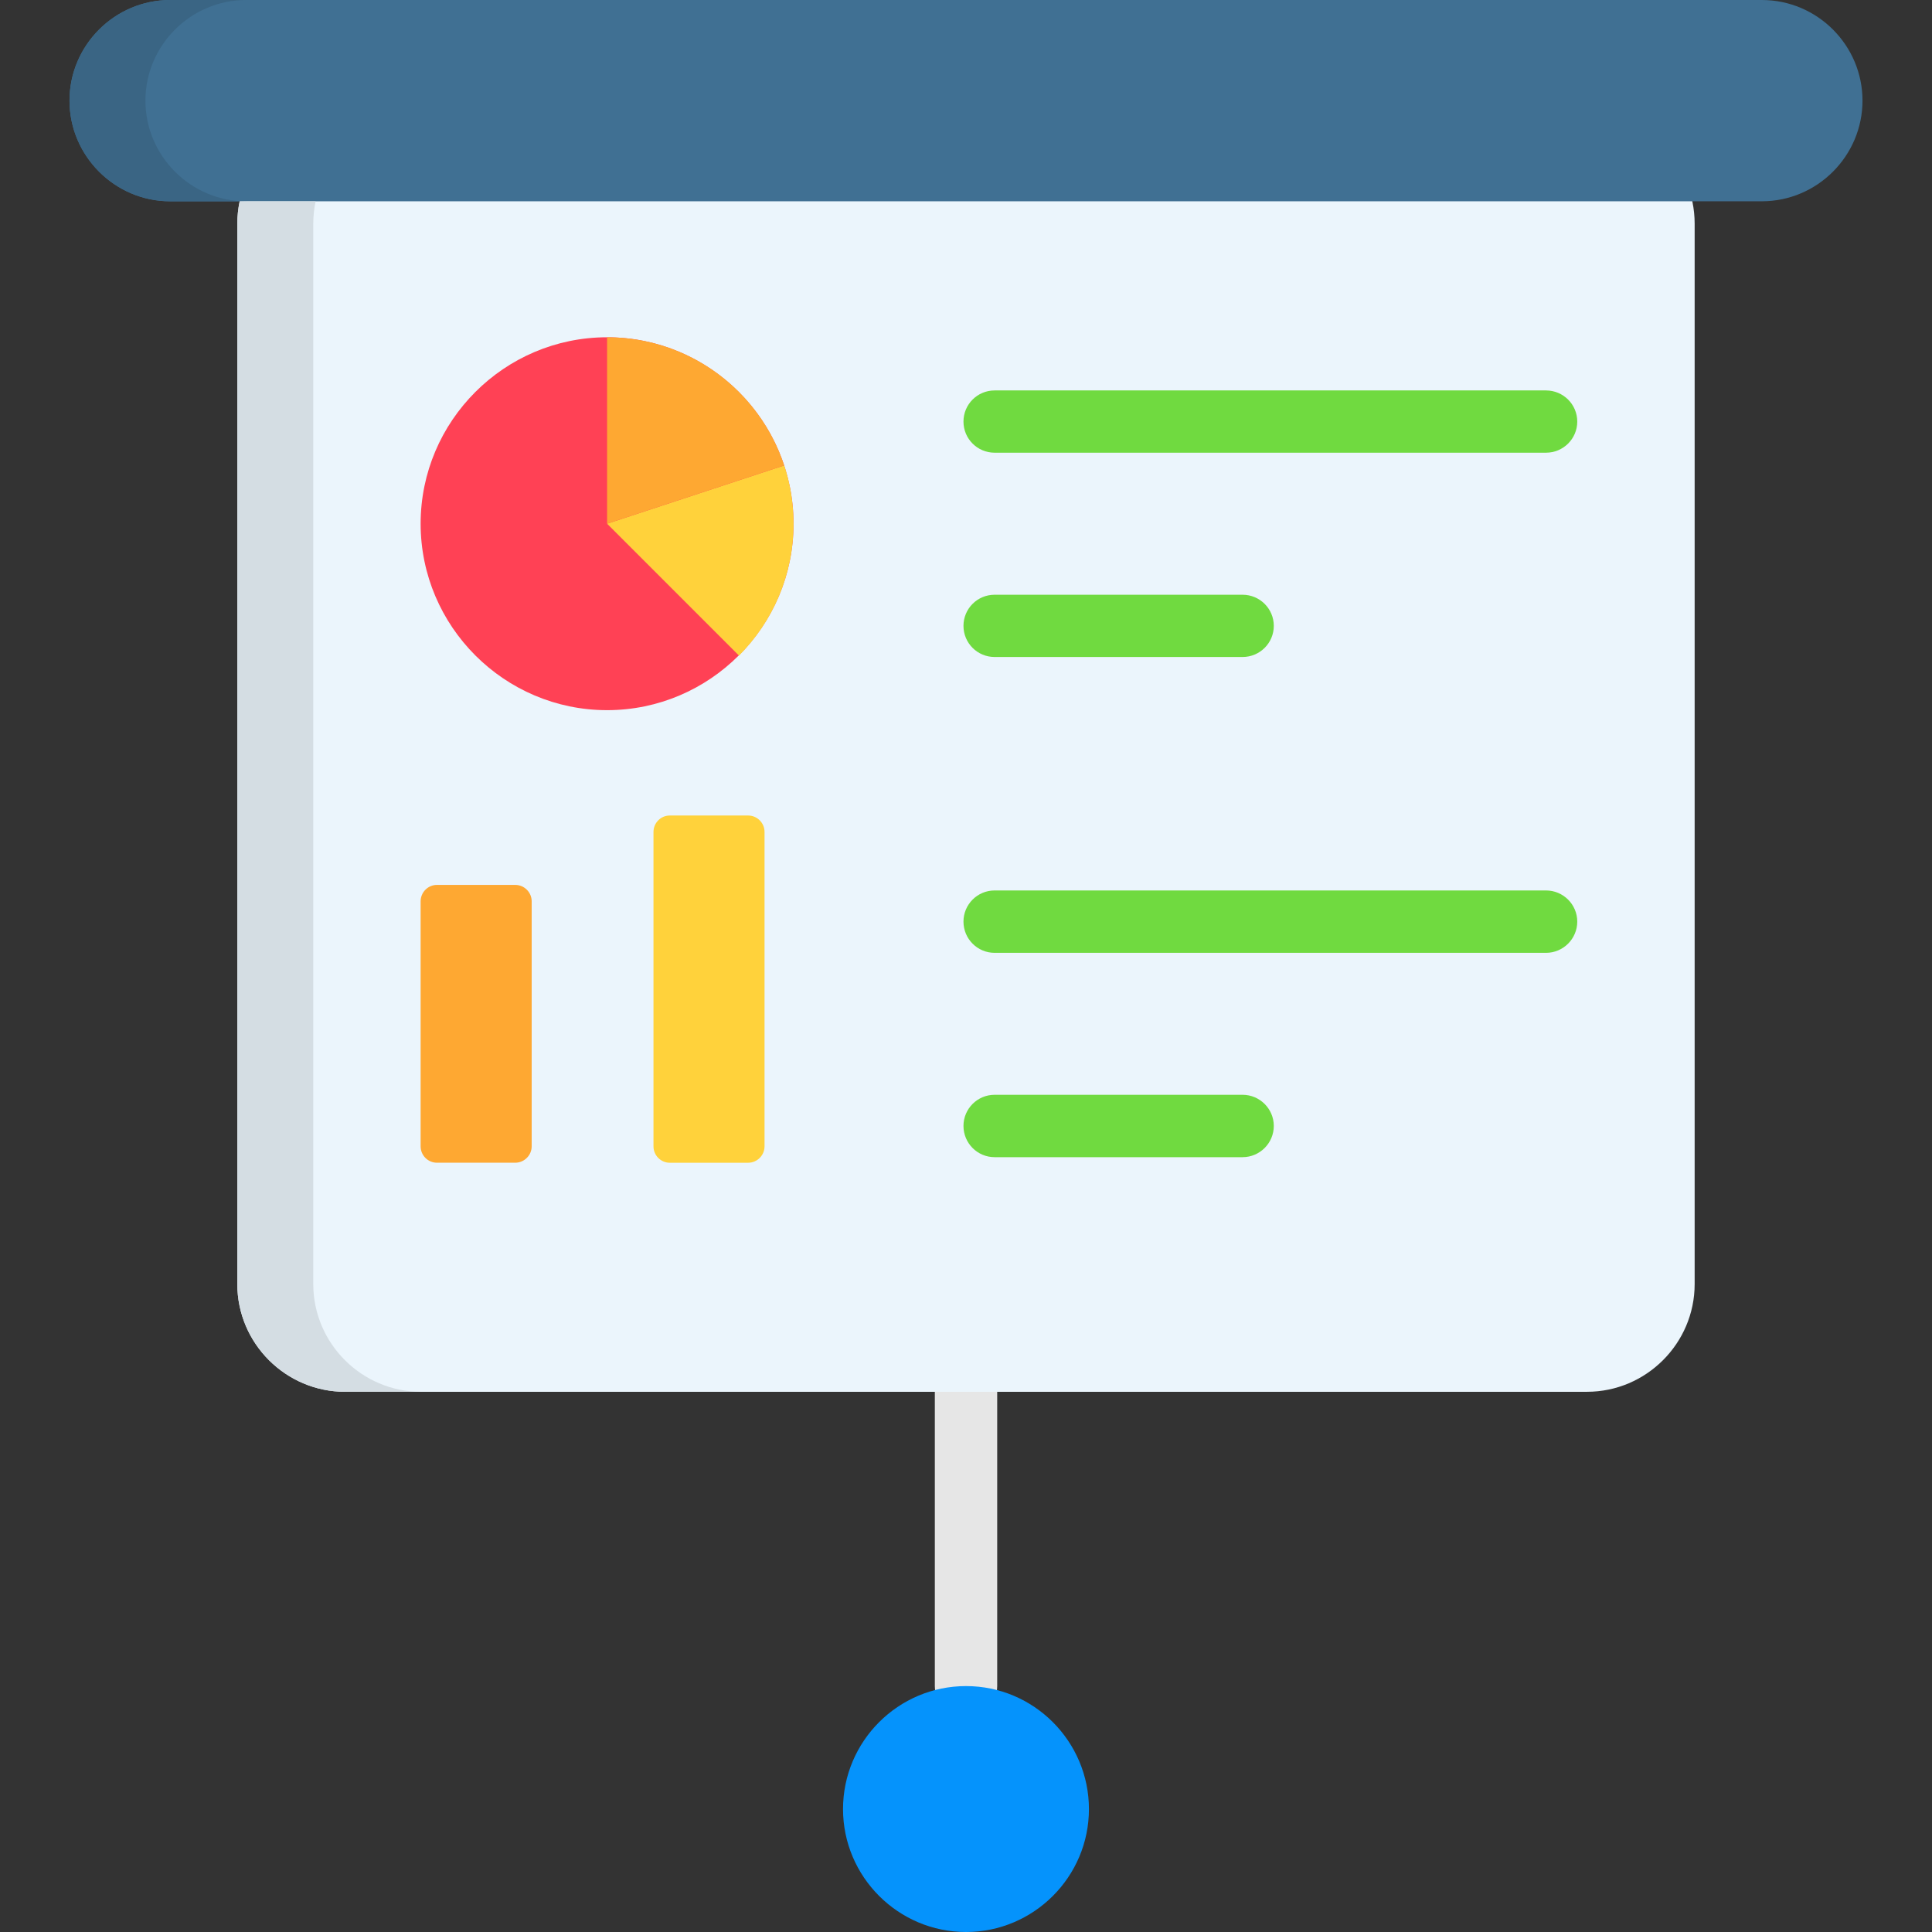 <svg xmlns="http://www.w3.org/2000/svg" id="Layer_1" viewBox="0 0 512 512"><rect x="0" y="0" width="512" height="512" fill="#333333" stroke="none"/><g><path d="m247.74 368.85c0-4.54 3.71-8.25 8.28-8.25 4.56 0 8.25 3.71 8.25 8.25v77.98c0 4.56-3.69 8.25-8.25 8.25s-8.28-3.69-8.28-8.25z" fill="#e6e6e6"></path><g clip-rule="evenodd" fill-rule="evenodd"><path d="m91.43 30.7h329.13c15.7 0 28.54 12.87 28.54 28.57v281.03c0 15.7-12.84 28.54-28.54 28.54h-329.13c-15.7 0-28.54-12.84-28.54-28.54v-281.02c0-15.71 12.84-28.58 28.54-28.58z" fill="#ebf5fc"></path><path d="m45.09 0h421.82c14.68 0 26.67 11.99 26.67 26.67 0 14.65-11.99 26.67-26.67 26.67h-421.82c-14.66 0-26.67-12.02-26.67-26.67-.01-14.68 12.01-26.67 26.67-26.67z" fill="#407093"></path><path d="m256.01 512c17.94 0 32.57-14.63 32.57-32.57 0-17.97-14.63-32.6-32.57-32.6-17.97 0-32.6 14.63-32.6 32.6.01 17.94 14.63 32.57 32.6 32.57z" fill="#0593fc"></path><path d="m160.88 188.2c27.21 0 49.41-22.2 49.41-49.41s-22.2-49.41-49.41-49.41-49.41 22.2-49.41 49.41c.01 27.21 22.2 49.41 49.41 49.41z" fill="#ff4155"></path><path d="m207.83 123.34c1.59 4.85 2.47 10.03 2.47 15.45 0 13.63-5.53 25.99-14.46 34.95l-34.95-34.95z" fill="#ffd23b"></path><path d="m160.88 89.38c21.88 0 40.45 14.23 46.94 33.96l-46.94 15.45z" fill="#fea832"></path><path d="m115.78 234.51h20.78c2.38 0 4.34 1.96 4.34 4.34v64.94c0 2.38-1.96 4.34-4.34 4.34h-20.78c-2.38 0-4.31-1.96-4.31-4.34v-64.94c.01-2.38 1.93-4.34 4.31-4.34z" fill="#fea832"></path><path d="m177.49 216.12h20.78c2.38 0 4.34 1.96 4.34 4.34v83.34c0 2.38-1.96 4.34-4.34 4.34h-20.78c-2.38 0-4.31-1.96-4.31-4.34v-83.34c.01-2.39 1.93-4.34 4.31-4.34z" fill="#ffd23b"></path></g><path d="m263.58 252.51c-4.56 0-8.25-3.71-8.25-8.28 0-4.54 3.69-8.25 8.25-8.25h146.13c4.56 0 8.28 3.71 8.28 8.25 0 4.56-3.71 8.28-8.28 8.28zm0-132.54c-4.56 0-8.25-3.69-8.25-8.25s3.69-8.25 8.25-8.25h146.13c4.56 0 8.28 3.69 8.28 8.25s-3.71 8.25-8.28 8.25zm0 54.14c-4.56 0-8.25-3.69-8.25-8.25s3.69-8.25 8.25-8.25h65.71c4.56 0 8.28 3.69 8.28 8.25s-3.71 8.25-8.28 8.25zm0 132.55c-4.56 0-8.25-3.71-8.25-8.28 0-4.54 3.69-8.25 8.25-8.25h65.71c4.56 0 8.28 3.71 8.28 8.25 0 4.56-3.71 8.28-8.28 8.28z" fill="#70da40"></path><path clip-rule="evenodd" d="m45.09 0h20.13c-14.66 0-26.68 11.99-26.68 26.68 0 14.65 12.02 26.67 26.67 26.67h-20.12c-14.66 0-26.67-12.02-26.67-26.67-.01-14.69 12.01-26.68 26.67-26.68z" fill="#3a6584" fill-rule="evenodd"></path><path clip-rule="evenodd" d="m83.64 53.35c-.4 1.9-.62 3.88-.62 5.92v281.03c0 15.7 12.84 28.54 28.54 28.54h-20.13c-15.7 0-28.54-12.84-28.54-28.54v-281.02c0-2.04.23-4.02.62-5.92h20.13z" fill="#d4dde3" fill-rule="evenodd"></path></g></svg>